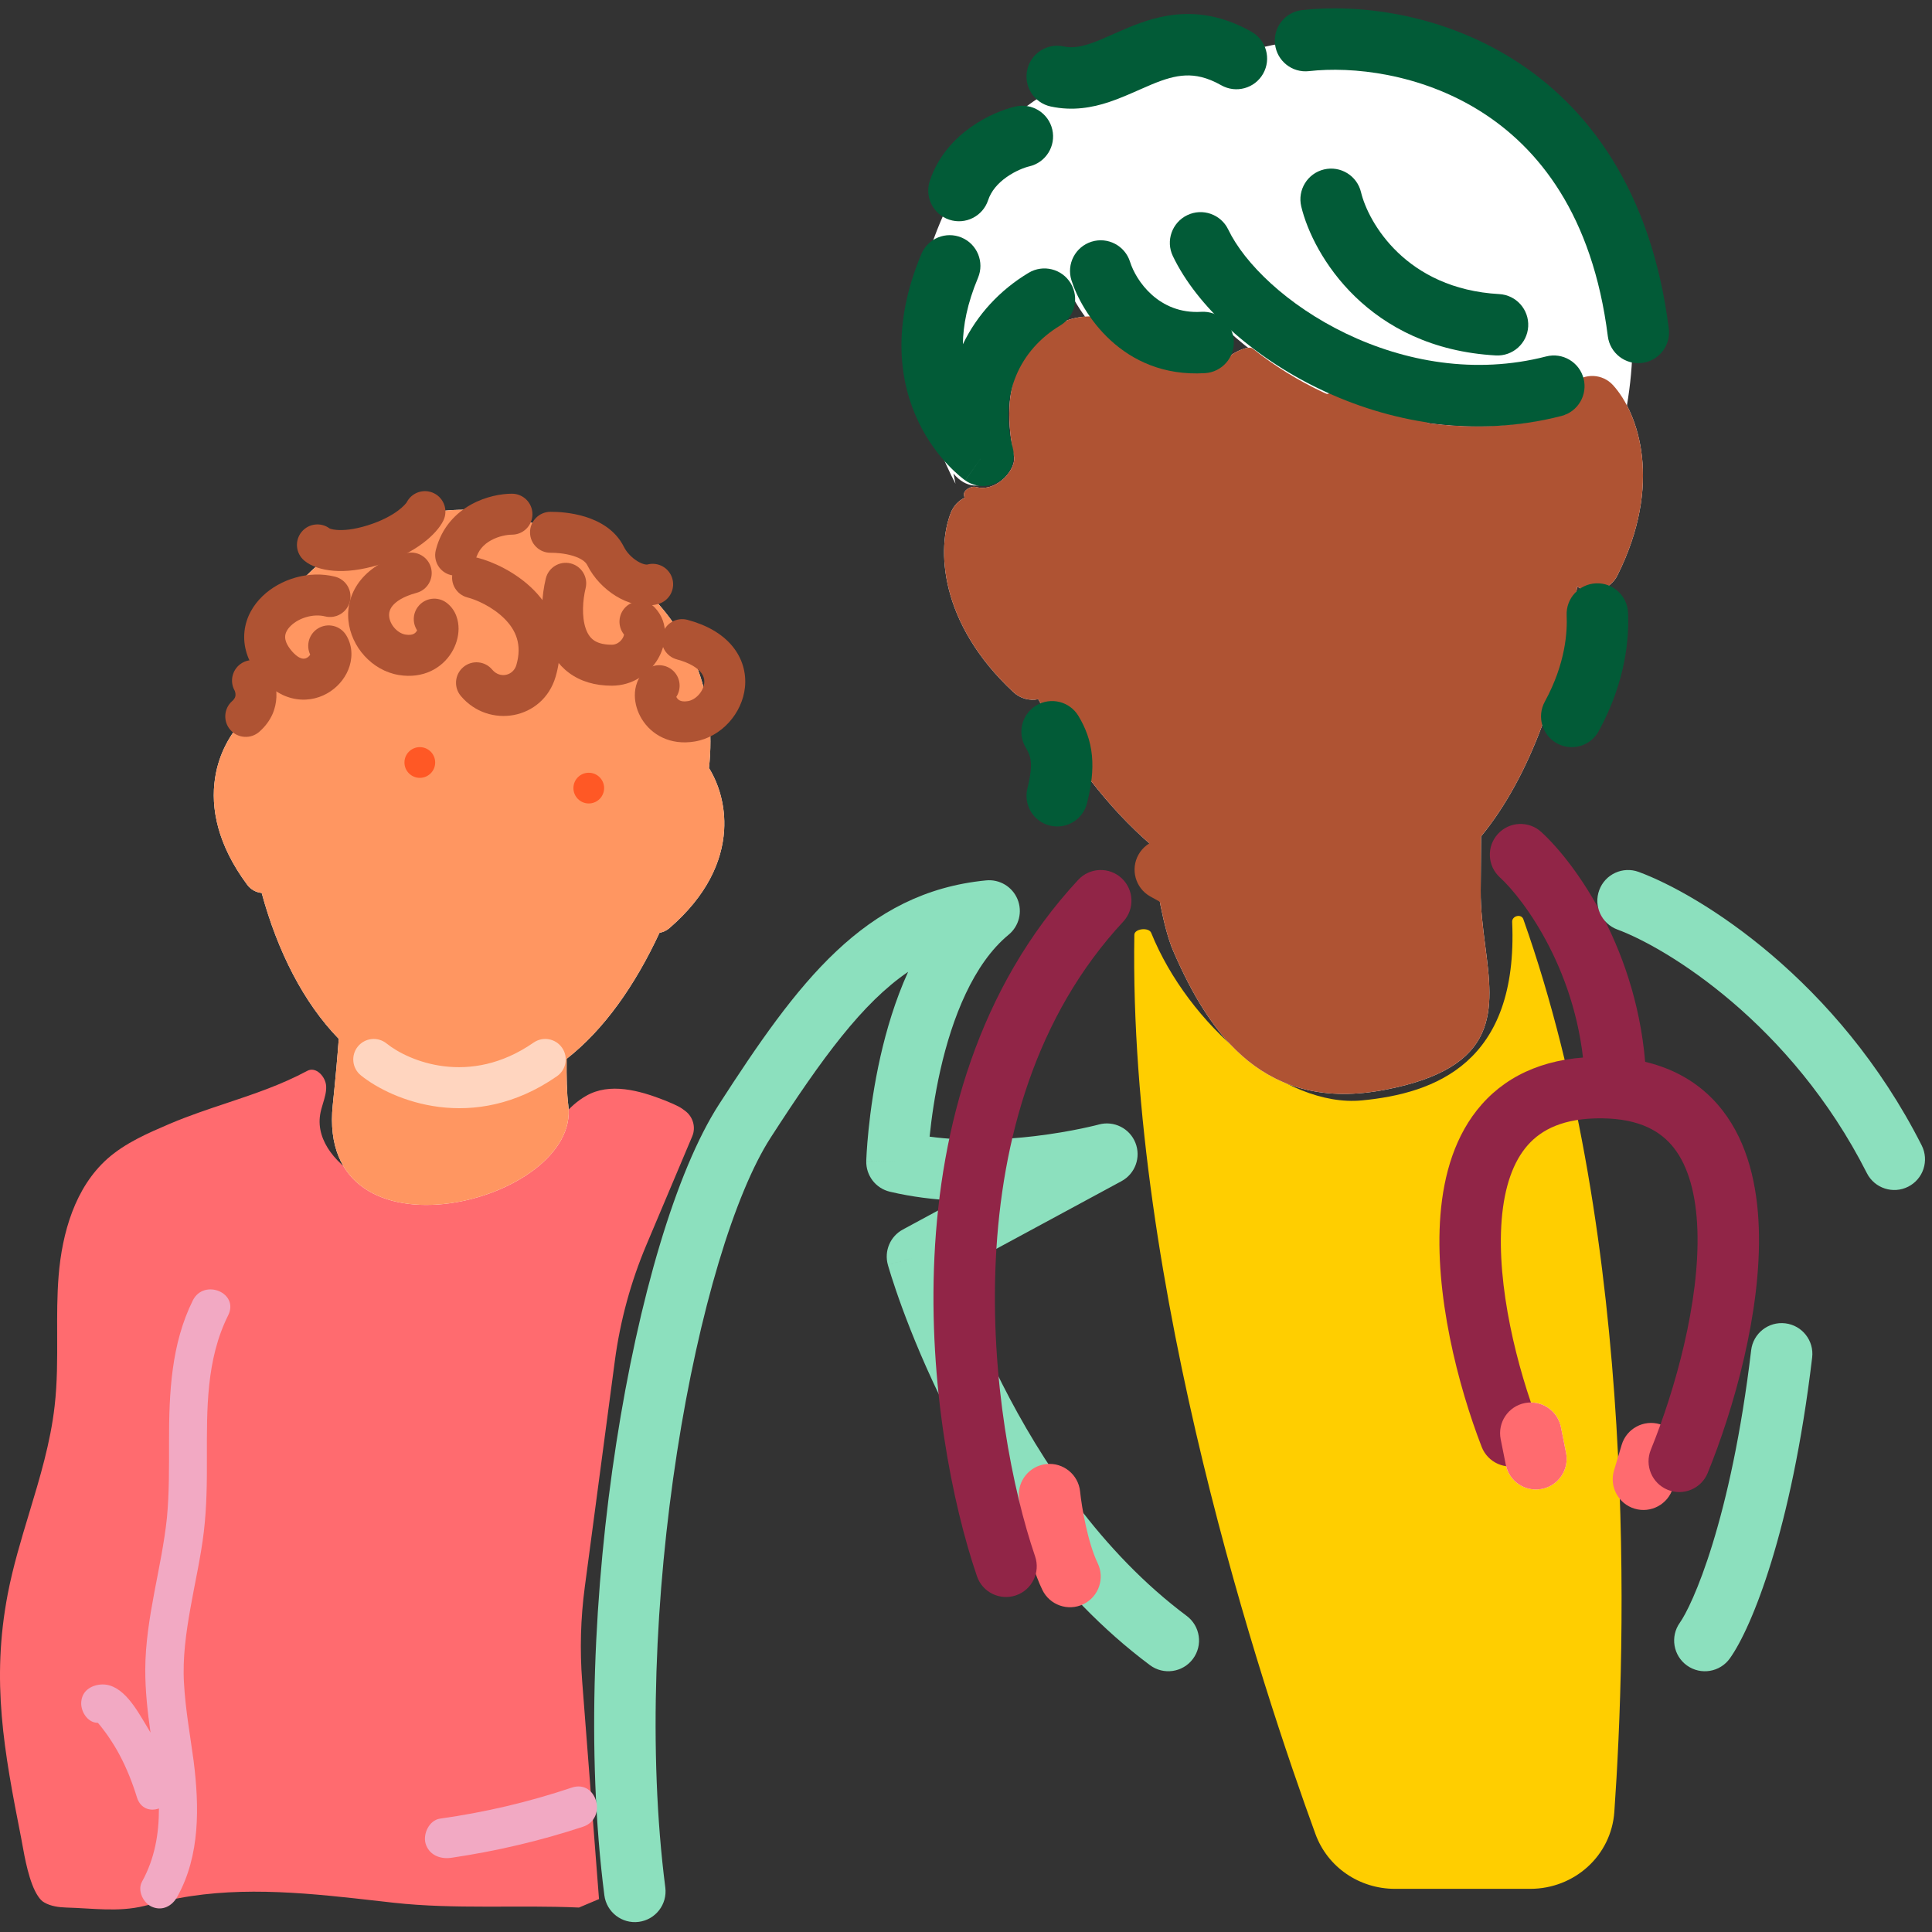 <?xml version="1.0" encoding="UTF-8"?> <svg xmlns="http://www.w3.org/2000/svg" width="105" height="105" viewBox="0 0 105 105" fill="none"><rect x="0" y="0" width="105" height="105" fill="#333333" stroke="none"/> <path fill-rule="evenodd" clip-rule="evenodd" d="M65.38 3.186C62.68 3.104 54.199 2.846 50.564 13.492C48.733 18.855 50.63 23.808 51.929 26.291C51.891 26.106 51.853 25.921 51.816 25.735C53.208 27.404 55.016 25.456 54.738 24.622C53.858 20.132 55.763 18.762 57.104 17.797C57.883 17.237 58.472 16.814 58.216 15.996C61.277 21.839 67.955 20.726 66.703 17.944C71.401 22.261 78.069 24.029 84.275 22.506C84.754 21.954 85.207 21.564 85.623 21.7C85.718 21.731 85.841 21.844 85.983 21.999C86.002 21.992 86.021 21.985 86.041 21.978C86.041 22.007 86.041 22.035 86.041 22.064C86.116 22.148 86.196 22.241 86.278 22.338C87.013 23.2 88.013 24.373 88.406 22.117C90.075 12.518 85.011 5.423 77.554 3.197C72.064 1.558 69.379 2.332 67.567 2.855C66.918 3.042 66.381 3.197 65.868 3.197C65.737 3.197 65.574 3.192 65.38 3.186Z" fill="white"></path> <g style="mix-blend-mode:multiply"> <path fill-rule="evenodd" clip-rule="evenodd" d="M80.425 6.027C77.162 3.987 73.48 3.6 71.142 3.866C70.226 3.971 69.398 3.313 69.294 2.397C69.189 1.481 69.847 0.653 70.763 0.549C73.712 0.213 78.182 0.687 82.195 3.195C86.284 5.751 89.746 10.324 90.695 17.859C90.81 18.774 90.162 19.609 89.247 19.724C88.332 19.839 87.497 19.191 87.382 18.276C86.551 11.676 83.612 8.018 80.425 6.027Z" fill="#025B37"></path> </g> <g style="mix-blend-mode:multiply"> <path d="M37.623 61.753L35.129 67.661C34.28 69.673 33.704 71.79 33.416 73.955L31.781 86.259C31.555 87.954 31.508 89.668 31.64 91.372L32.555 103.211L31.466 103.671C28.092 103.521 24.745 103.778 21.398 103.41C21.143 103.381 20.887 103.352 20.632 103.323L20.627 103.323C16.987 102.909 13.298 102.489 9.704 103.164C9.073 103.283 8.447 103.435 7.821 103.588L7.821 103.588C6.428 103.927 5.036 103.709 3.606 103.671C3.2 103.658 2.766 103.603 2.414 103.399C2.278 103.33 2.17 103.208 2.061 103.044C1.59 102.34 1.345 100.975 1.202 100.175L1.202 100.175C1.184 100.077 1.168 99.987 1.153 99.909C0.218 95.164 -0.486 91.369 0.422 86.625C0.708 85.139 1.147 83.687 1.586 82.235C2.166 80.317 2.745 78.401 2.969 76.414C3.116 75.141 3.112 73.86 3.107 72.577C3.103 71.497 3.099 70.416 3.186 69.338C3.376 66.993 4.08 64.539 5.842 62.971C6.819 62.11 8.02 61.594 9.211 61.082L9.257 61.063C10.257 60.639 11.272 60.3 12.285 59.962C13.782 59.462 15.273 58.964 16.696 58.2C17.17 57.941 17.698 58.513 17.726 59.031C17.742 59.347 17.648 59.657 17.553 59.969C17.493 60.169 17.432 60.369 17.4 60.572C17.157 62.058 18.39 63.38 19.704 64.089C21.967 65.302 24.772 65.343 27.116 64.362C28.392 63.834 29.067 62.828 29.74 61.827C30.318 60.968 30.893 60.111 31.845 59.563C33.132 58.813 34.758 59.263 36.141 59.808C36.847 60.095 37.001 60.189 37.259 60.391C37.67 60.712 37.825 61.272 37.623 61.753Z" fill="#FF6B6F"></path> </g> <g style="mix-blend-mode:multiply"> <path d="M74.013 59.805C69.805 60.208 64.585 55.681 62.564 50.697C62.436 50.382 61.655 50.465 61.649 50.804C61.336 69.92 68.627 91.832 71.491 99.673C72.152 101.484 73.883 102.654 75.811 102.654H83.164C85.562 102.654 87.568 100.86 87.736 98.468C88.368 89.459 89.048 67.622 82.79 49.957C82.68 49.646 82.168 49.771 82.183 50.102C82.52 57.771 77.998 59.422 74.013 59.805Z" fill="#FFCE00"></path> </g> <g style="mix-blend-mode:multiply"> <path fill-rule="evenodd" clip-rule="evenodd" d="M55.299 48.87C55.58 49.548 55.385 50.331 54.818 50.798C52.907 52.372 51.753 55.302 51.107 58.155C50.795 59.534 50.622 60.805 50.527 61.731C50.525 61.745 50.524 61.76 50.522 61.774C52.495 62.042 54.539 61.948 56.238 61.746C57.276 61.622 58.158 61.462 58.776 61.333C59.085 61.268 59.327 61.212 59.489 61.173C59.569 61.153 59.63 61.138 59.669 61.128C59.68 61.125 59.69 61.122 59.698 61.12C59.703 61.119 59.707 61.118 59.71 61.117L59.717 61.115L59.718 61.115C60.536 60.892 61.391 61.318 61.706 62.105C62.022 62.892 61.697 63.791 60.95 64.194L51.872 69.101C51.958 69.349 52.057 69.63 52.17 69.939C52.659 71.271 53.412 73.127 54.464 75.206C56.58 79.388 59.846 84.351 64.494 87.821C65.233 88.373 65.385 89.419 64.833 90.157C64.282 90.896 63.236 91.048 62.497 90.497C57.267 86.593 53.716 81.122 51.485 76.713C50.363 74.497 49.56 72.518 49.035 71.089C48.773 70.374 48.58 69.795 48.451 69.391C48.387 69.189 48.339 69.03 48.306 68.92C48.289 68.864 48.277 68.821 48.268 68.791C48.264 68.776 48.26 68.764 48.258 68.755L48.255 68.744L48.254 68.74L48.253 68.739C48.253 68.739 48.253 68.738 49.861 68.29L48.253 68.738C48.044 67.988 48.382 67.192 49.068 66.822L51.972 65.252C50.786 65.197 49.562 65.051 48.364 64.767C47.593 64.585 47.057 63.887 47.08 63.095L48.748 63.143C47.08 63.095 47.08 63.095 47.08 63.094L47.08 63.093L47.08 63.09L47.08 63.082L47.081 63.054C47.082 63.032 47.083 63 47.085 62.959C47.089 62.878 47.094 62.761 47.103 62.614C47.121 62.32 47.153 61.902 47.205 61.39C47.31 60.368 47.502 58.961 47.85 57.418C48.172 55.999 48.645 54.377 49.354 52.817C46.878 54.504 44.699 57.468 41.887 61.823C39.932 64.85 37.989 71.231 36.795 78.928C35.612 86.557 35.209 95.194 36.158 102.58C36.275 103.495 35.629 104.331 34.715 104.449C33.8 104.566 32.964 103.92 32.846 103.006C31.847 95.228 32.279 86.265 33.496 78.417C34.702 70.637 36.724 63.662 39.082 60.011C43.332 53.431 46.965 48.492 53.595 47.847C54.326 47.776 55.018 48.191 55.299 48.87Z" fill="#8CE0BE"></path> </g> <path fill-rule="evenodd" clip-rule="evenodd" d="M52.393 26.925C52.331 26.644 52.774 26.394 53.052 26.469C54.212 26.78 55.313 25.41 55.092 24.746C54.184 20.112 56.063 18.742 57.4 17.768C57.484 17.707 57.566 17.647 57.644 17.588C58.086 17.259 59.48 17.027 59.919 17.358C62.434 19.254 65.872 20.076 66.905 19.302C67.148 19.121 67.85 18.761 68.087 18.949C72.827 22.721 79.204 24.121 85.103 22.507C84.886 21.936 85.026 21.266 85.505 20.831C86.13 20.262 87.098 20.308 87.666 20.934C89.064 22.471 90.381 26.318 87.903 31.273C87.525 32.029 86.606 32.336 85.85 31.958C85.805 31.935 85.761 31.91 85.719 31.884C84.862 37.335 83.168 42.194 80.493 45.457C80.487 46.57 80.48 47.609 80.473 48.404C80.464 49.416 80.595 50.427 80.721 51.406C81.176 54.921 81.577 58.019 75.256 59.23C68.774 60.471 65.757 56.301 63.764 51.686C63.24 50.474 62.846 48.218 62.559 45.916C60.219 43.901 58.142 41.183 56.428 38C55.961 38.095 55.456 37.97 55.081 37.621C51.024 33.846 50.911 29.782 51.681 27.853C51.827 27.489 52.096 27.212 52.421 27.051C52.411 27.009 52.402 26.967 52.393 26.925Z" fill="white"></path> <g style="mix-blend-mode:multiply"> <path fill-rule="evenodd" clip-rule="evenodd" d="M52.393 26.925C52.331 26.644 52.774 26.394 53.052 26.469C54.212 26.78 55.313 25.41 55.092 24.746C54.184 20.112 56.063 18.742 57.4 17.768C57.484 17.707 57.566 17.647 57.644 17.588C58.086 17.259 59.48 17.027 59.919 17.358C62.434 19.254 65.872 20.076 66.905 19.302C67.148 19.121 67.85 18.761 68.087 18.949C72.827 22.721 79.204 24.121 85.103 22.507C84.886 21.936 85.026 21.266 85.505 20.831C86.13 20.262 87.098 20.308 87.666 20.934C89.064 22.471 90.381 26.318 87.903 31.273C87.525 32.029 86.606 32.336 85.85 31.958C85.805 31.935 85.761 31.91 85.719 31.884C84.862 37.335 83.168 42.194 80.493 45.457C80.487 46.57 80.48 47.609 80.473 48.404C80.464 49.416 80.595 50.427 80.721 51.406C81.176 54.921 81.577 58.019 75.256 59.23C68.774 60.471 65.757 56.301 63.764 51.686C63.24 50.474 62.846 48.218 62.559 45.916C60.219 43.901 58.142 41.183 56.428 38C55.961 38.095 55.456 37.97 55.081 37.621C51.024 33.846 50.911 29.782 51.681 27.853C51.827 27.489 52.096 27.212 52.421 27.051C52.411 27.009 52.402 26.967 52.393 26.925Z" fill="#AF5333"></path> </g> <path fill-rule="evenodd" clip-rule="evenodd" d="M56.87 79.568C57.788 79.474 58.607 80.142 58.701 81.059C58.789 81.923 59.12 83.843 59.657 84.956C60.057 85.786 59.709 86.784 58.878 87.184C58.048 87.585 57.05 87.236 56.649 86.406C55.85 84.748 55.477 82.348 55.379 81.398C55.286 80.481 55.953 79.662 56.87 79.568Z" fill="#FF6B6F"></path> <g style="mix-blend-mode:multiply"> <path fill-rule="evenodd" clip-rule="evenodd" d="M60.959 47.73C61.634 48.357 61.673 49.414 61.045 50.089C56.286 55.211 54.434 61.952 54.12 68.451C53.806 74.951 55.04 81.029 56.255 84.585C56.553 85.457 56.087 86.406 55.215 86.704C54.342 87.002 53.393 86.537 53.095 85.664C51.759 81.754 50.448 75.255 50.785 68.29C51.122 61.324 53.12 53.713 58.6 47.816C59.227 47.141 60.284 47.102 60.959 47.73Z" fill="#912547"></path> </g> <g style="mix-blend-mode:multiply"> <path fill-rule="evenodd" clip-rule="evenodd" d="M90.214 77.404C91.097 77.669 91.598 78.6 91.333 79.483L90.916 80.874C90.651 81.757 89.72 82.258 88.837 81.993C87.954 81.728 87.453 80.798 87.718 79.915L88.135 78.523C88.4 77.64 89.331 77.139 90.214 77.404Z" fill="#FF6B6F"></path> </g> <path fill-rule="evenodd" clip-rule="evenodd" d="M82.868 76.253C83.772 76.072 84.652 76.659 84.832 77.563L85.111 78.954C85.291 79.858 84.705 80.738 83.801 80.918C82.897 81.099 82.017 80.513 81.837 79.609L81.558 78.218C81.377 77.314 81.964 76.434 82.868 76.253Z" fill="white"></path> <g style="mix-blend-mode:multiply"> <path fill-rule="evenodd" clip-rule="evenodd" d="M81.405 45.325C82.026 44.643 83.082 44.594 83.764 45.216C85.608 46.897 89.092 51.694 89.454 58.323C89.504 59.244 88.798 60.031 87.877 60.081C86.957 60.131 86.17 59.425 86.12 58.505C85.813 52.891 82.823 48.877 81.514 47.683C80.833 47.062 80.784 46.006 81.405 45.325Z" fill="#912547"></path> <path fill-rule="evenodd" clip-rule="evenodd" d="M81.614 66.281C81.323 69.87 82.451 74.355 83.639 77.428C83.972 78.288 83.545 79.255 82.685 79.587C81.825 79.92 80.858 79.493 80.525 78.633C79.256 75.353 77.936 70.321 78.286 66.01C78.462 63.844 79.076 61.666 80.533 60.019C82.041 58.315 84.248 57.408 87.109 57.44C90.008 57.473 92.196 58.511 93.628 60.364C94.999 62.139 95.507 64.445 95.587 66.728C95.746 71.289 94.218 76.592 92.811 80.051C92.463 80.905 91.489 81.315 90.635 80.968C89.781 80.62 89.371 79.646 89.718 78.792C91.047 75.527 92.385 70.73 92.25 66.844C92.182 64.903 91.753 63.399 90.986 62.405C90.278 61.49 89.126 60.802 87.072 60.779C84.98 60.755 83.778 61.391 83.034 62.232C82.239 63.13 81.759 64.497 81.614 66.281Z" fill="#912547"></path> </g> <g style="mix-blend-mode:multiply"> <path fill-rule="evenodd" clip-rule="evenodd" d="M82.868 76.254C83.772 76.073 84.652 76.66 84.833 77.564L85.111 78.955C85.292 79.859 84.705 80.739 83.801 80.919C82.897 81.1 82.018 80.514 81.837 79.61L81.559 78.219C81.378 77.314 81.964 76.435 82.868 76.254Z" fill="#FF6B6F"></path> </g> <g style="mix-blend-mode:multiply"> <path fill-rule="evenodd" clip-rule="evenodd" d="M86.916 48.375C87.235 47.51 88.195 47.068 89.06 47.387C92.421 48.628 99.887 53.26 104.44 62.25C104.857 63.073 104.528 64.077 103.705 64.494C102.883 64.91 101.878 64.581 101.461 63.759C97.334 55.609 90.572 51.505 87.904 50.519C87.039 50.2 86.596 49.24 86.916 48.375Z" fill="#8CE0BE"></path> </g> <g style="mix-blend-mode:multiply"> <path fill-rule="evenodd" clip-rule="evenodd" d="M61.877 46.444C62.33 45.641 63.348 45.357 64.151 45.81C66.079 46.898 67.427 47.496 69.32 47.733C70.235 47.847 70.884 48.681 70.77 49.596C70.656 50.511 69.822 51.16 68.907 51.046C66.385 50.731 64.595 49.895 62.51 48.718C61.707 48.265 61.424 47.247 61.877 46.444Z" fill="#AF5333"></path> </g> <g style="mix-blend-mode:multiply"> <path fill-rule="evenodd" clip-rule="evenodd" d="M60.123 26.054C60.952 26.047 61.87 26.291 62.651 26.955C63.575 27.742 64.093 29.075 64.269 30.608C64.444 32.125 64.257 33.629 63.981 34.517C63.799 35.104 64.127 35.728 64.714 35.91C65.301 36.093 65.925 35.764 66.107 35.177C66.48 33.977 66.689 32.16 66.481 30.353C66.275 28.562 65.633 26.569 64.093 25.26C62.574 23.967 60.754 23.689 59.313 23.885C58.595 23.983 57.924 24.203 57.392 24.517C56.926 24.792 56.298 25.303 56.19 26.093C56.111 26.676 56.287 27.207 56.554 27.605C56.815 27.995 57.215 28.334 57.704 28.49C58.224 28.657 58.875 28.614 59.404 28.153C59.888 27.732 60.096 27.11 60.162 26.487C60.178 26.337 60.163 26.191 60.123 26.054ZM58.333 26.576C58.333 26.576 58.334 26.574 58.338 26.57C58.335 26.575 58.333 26.576 58.333 26.576Z" fill="#AF5333"></path> </g> <g style="mix-blend-mode:multiply"> <path fill-rule="evenodd" clip-rule="evenodd" d="M71.8 23.926C72.118 23.753 72.482 23.609 72.867 23.514C73.955 23.247 75.014 23.411 75.751 24.179C76.176 24.623 76.881 24.638 77.325 24.212C77.768 23.787 77.783 23.082 77.357 22.638C75.896 21.115 73.918 20.964 72.337 21.352C71.54 21.548 70.795 21.888 70.183 22.308C69.588 22.716 69.037 23.259 68.741 23.903C68.458 24.522 68.404 25.179 68.64 25.768C68.871 26.343 69.341 26.749 69.88 26.913C70.42 27.078 71.071 27.006 71.584 26.574C72.1 26.138 72.303 25.489 72.292 24.83C72.285 24.453 72.091 24.122 71.8 23.926ZM70.056 24.991C70.056 24.991 70.057 24.989 70.058 24.986C70.057 24.99 70.056 24.991 70.056 24.991ZM70.718 24.98C70.718 24.985 70.718 24.987 70.718 24.987C70.718 24.987 70.718 24.985 70.718 24.98Z" fill="#AF5333"></path> </g> <g style="mix-blend-mode:multiply"> <path d="M75.868 36.48C75.802 36.349 75.65 36.295 75.516 36.239C75.034 36.064 74.515 36.122 74.004 36.22C73.253 36.343 72.513 36.525 71.874 36.915C71.235 37.304 70.696 37.901 70.53 38.632L70.511 38.636C69.44 38.367 68.206 38.418 67.133 38.562C66.794 38.606 66.389 38.725 66.269 39.056C66.137 39.431 66.448 39.783 66.745 40.055C67.483 40.715 68.276 41.345 69.185 41.726C70.094 42.108 71.142 42.257 72.079 41.933C73.418 41.472 74.295 40.194 75.042 38.982C75.412 38.356 75.797 37.706 75.924 36.983C75.952 36.813 75.958 36.627 75.868 36.48Z" fill="#AF5333"></path> </g> <g style="mix-blend-mode:multiply"> <path fill-rule="evenodd" clip-rule="evenodd" d="M97.027 71.92C97.942 72.029 98.596 72.86 98.487 73.775C97.92 78.538 97.09 82.208 96.269 84.878C95.462 87.504 94.633 89.263 94.014 90.13C93.478 90.88 92.436 91.054 91.686 90.518C90.935 89.982 90.761 88.939 91.297 88.189C91.606 87.757 92.308 86.401 93.077 83.897C93.833 81.438 94.626 77.967 95.172 73.38C95.281 72.465 96.111 71.811 97.027 71.92Z" fill="#8CE0BE"></path> </g> <path fill-rule="evenodd" clip-rule="evenodd" d="M18.411 56.46C16.495 54.489 15.088 51.71 14.222 48.53C13.92 48.501 13.631 48.349 13.436 48.086C11.837 45.934 11.429 43.934 11.693 42.258C11.907 40.895 12.556 39.826 13.227 39.135C13.799 30.106 22.433 26.612 27.555 27.996C33.069 29.486 39.386 33.785 38.532 41.742C39.039 42.563 39.441 43.75 39.354 45.13C39.247 46.823 38.413 48.687 36.384 50.439C36.224 50.577 36.037 50.662 35.843 50.695C34.516 53.553 32.822 55.965 30.795 57.544C30.786 58.518 30.803 59.435 30.885 60.06C31.58 65.37 17.16 68.993 18.085 60.06C18.241 58.561 18.343 57.382 18.411 56.46Z" fill="white"></path> <g style="mix-blend-mode:multiply"> <path fill-rule="evenodd" clip-rule="evenodd" d="M18.411 56.46C16.495 54.489 15.088 51.71 14.222 48.53C13.92 48.501 13.631 48.349 13.436 48.086C11.837 45.934 11.429 43.934 11.693 42.258C11.907 40.895 12.556 39.826 13.227 39.135C13.799 30.106 22.433 26.612 27.555 27.996C33.069 29.486 39.386 33.785 38.532 41.742C39.039 42.563 39.441 43.75 39.354 45.13C39.247 46.823 38.413 48.687 36.384 50.439C36.224 50.577 36.037 50.662 35.843 50.695C34.516 53.553 32.822 55.965 30.795 57.544C30.786 58.518 30.803 59.435 30.885 60.06C31.58 65.37 17.16 68.993 18.085 60.06C18.241 58.561 18.343 57.382 18.411 56.46Z" fill="#FF9661"></path> </g> <g style="mix-blend-mode:multiply"> <path fill-rule="evenodd" clip-rule="evenodd" d="M64.526 11.693C65.357 11.294 66.355 11.645 66.753 12.476C67.634 14.312 69.938 16.582 73.153 18.128C76.325 19.652 80.174 20.367 84.03 19.372C84.922 19.142 85.833 19.679 86.064 20.572C86.294 21.465 85.757 22.375 84.864 22.606C80.094 23.837 75.433 22.928 71.707 21.137C68.024 19.367 65.042 16.629 63.743 13.92C63.344 13.089 63.695 12.092 64.526 11.693Z" fill="#025B37"></path> </g> <g style="mix-blend-mode:multiply"> <path fill-rule="evenodd" clip-rule="evenodd" d="M52.261 12.911C53.111 13.268 53.51 14.247 53.153 15.097C52.564 16.501 52.34 17.7 52.331 18.709C53.1 17.107 54.34 15.765 55.903 14.827C56.693 14.353 57.719 14.609 58.193 15.4C58.668 16.191 58.411 17.216 57.621 17.69C55.451 18.992 54.263 21.444 55.035 24.311C55.218 24.99 54.955 25.711 54.379 26.114C53.802 26.517 53.035 26.515 52.46 26.109L53.423 24.745C52.46 26.109 52.459 26.109 52.458 26.108L52.456 26.107L52.452 26.104L52.443 26.097C52.436 26.092 52.428 26.086 52.419 26.079C52.401 26.066 52.378 26.049 52.351 26.028C52.298 25.987 52.228 25.931 52.145 25.861C51.98 25.721 51.761 25.521 51.515 25.26C51.025 24.741 50.415 23.966 49.917 22.928C48.894 20.795 48.429 17.723 50.075 13.804C50.432 12.954 51.41 12.554 52.261 12.911Z" fill="#025B37"></path> </g> <g style="mix-blend-mode:multiply"> <path fill-rule="evenodd" clip-rule="evenodd" d="M59.322 13.136C60.201 12.86 61.138 13.349 61.415 14.228C61.741 15.265 62.983 17.087 65.286 16.947C66.206 16.891 66.998 17.592 67.054 18.512C67.109 19.432 66.409 20.224 65.488 20.28C60.971 20.554 58.772 16.955 58.23 15.23C57.953 14.35 58.442 13.413 59.322 13.136Z" fill="#025B37"></path> </g> <g style="mix-blend-mode:multiply"> <path fill-rule="evenodd" clip-rule="evenodd" d="M86.74 31.703C87.661 31.663 88.44 32.377 88.48 33.299C88.536 34.585 88.403 36.955 86.887 39.736C86.445 40.545 85.431 40.843 84.622 40.402C83.812 39.96 83.514 38.946 83.955 38.137C85.11 36.02 85.181 34.291 85.144 33.444C85.104 32.523 85.819 31.743 86.74 31.703Z" fill="#025B37"></path> </g> <g style="mix-blend-mode:multiply"> <path fill-rule="evenodd" clip-rule="evenodd" d="M56.32 38.339C57.111 37.864 58.136 38.121 58.611 38.911C58.989 39.541 59.265 40.23 59.345 41.072C59.422 41.879 59.31 42.722 59.077 43.653C58.853 44.548 57.947 45.092 57.052 44.868C56.158 44.644 55.614 43.738 55.838 42.843C56.022 42.105 56.049 41.673 56.021 41.39C55.998 41.142 55.926 40.927 55.747 40.629C55.273 39.839 55.529 38.813 56.32 38.339Z" fill="#025B37"></path> </g> <g style="mix-blend-mode:multiply"> <path fill-rule="evenodd" clip-rule="evenodd" d="M64.296 0.766C65.482 0.718 66.719 0.992 68.019 1.729C68.821 2.184 69.103 3.202 68.648 4.005C68.194 4.807 67.175 5.088 66.373 4.634C65.586 4.188 64.962 4.08 64.431 4.102C63.865 4.125 63.293 4.298 62.6 4.585C62.422 4.659 62.212 4.751 61.984 4.852C61.455 5.086 60.827 5.364 60.266 5.549C59.366 5.847 58.297 6.046 57.102 5.787C56.202 5.591 55.63 4.702 55.826 3.801C56.022 2.9 56.911 2.328 57.812 2.524C58.217 2.612 58.644 2.568 59.218 2.379C59.633 2.242 59.986 2.084 60.414 1.894C60.678 1.776 60.971 1.645 61.323 1.5C62.142 1.161 63.144 0.812 64.296 0.766Z" fill="#025B37"></path> </g> <g style="mix-blend-mode:multiply"> <path fill-rule="evenodd" clip-rule="evenodd" d="M57.19 7.04C57.397 7.938 56.837 8.835 55.939 9.042C55.692 9.099 55.187 9.284 54.701 9.629C54.223 9.967 53.865 10.386 53.702 10.88C53.412 11.755 52.468 12.23 51.592 11.94C50.717 11.65 50.242 10.706 50.532 9.831C50.983 8.468 51.901 7.52 52.77 6.905C53.63 6.295 54.541 5.939 55.187 5.789C56.086 5.582 56.982 6.142 57.19 7.04Z" fill="#025B37"></path> </g> <g style="mix-blend-mode:multiply"> <path fill-rule="evenodd" clip-rule="evenodd" d="M71.956 9.209C72.852 8.995 73.753 9.548 73.968 10.445C74.355 12.064 76.396 15.701 81.48 15.983C82.4 16.034 83.105 16.822 83.054 17.743C83.003 18.663 82.215 19.368 81.294 19.317C74.357 18.931 71.353 13.868 70.72 11.221C70.506 10.325 71.059 9.424 71.956 9.209Z" fill="#025B37"></path> </g> <g style="mix-blend-mode:multiply"> <path fill-rule="evenodd" clip-rule="evenodd" d="M30.547 56.943C30.898 57.448 30.773 58.142 30.268 58.492C25.732 61.642 21.304 59.807 19.613 58.444C19.135 58.058 19.06 57.358 19.446 56.879C19.831 56.401 20.532 56.326 21.011 56.712C22.196 57.667 25.521 59.078 28.998 56.664C29.503 56.313 30.197 56.438 30.547 56.943Z" fill="#FFD5BF"></path> </g> <g style="mix-blend-mode:multiply"> <path fill-rule="evenodd" clip-rule="evenodd" d="M21.608 50.269C22.022 49.814 22.726 49.781 23.18 50.194C23.583 50.56 24.835 51.226 26.254 50.634C26.821 50.398 27.473 50.666 27.71 51.233C27.947 51.8 27.678 52.452 27.111 52.689C24.644 53.718 22.495 52.58 21.683 51.842C21.228 51.428 21.195 50.724 21.608 50.269Z" fill="#FF9661"></path> </g> <g style="mix-blend-mode:multiply"> <path fill-rule="evenodd" clip-rule="evenodd" d="M21.611 40.896C21.174 41.027 20.947 41.263 20.872 41.435C20.626 41.998 19.969 42.255 19.406 42.009C18.843 41.762 18.586 41.106 18.833 40.543C19.234 39.626 20.08 39.032 20.971 38.764C21.877 38.492 22.936 38.518 23.931 38.942C26.018 39.831 27.448 42.243 27.231 46.263C27.198 46.877 26.674 47.347 26.06 47.314C25.446 47.281 24.976 46.757 25.009 46.143C25.196 42.661 23.969 41.377 23.059 40.99C22.556 40.776 22.032 40.769 21.611 40.896Z" fill="#FF9661"></path> </g> <g style="mix-blend-mode:multiply"> <path fill-rule="evenodd" clip-rule="evenodd" d="M31.208 42.273C30.737 42.301 30.248 42.568 29.955 42.829C29.496 43.237 28.792 43.196 28.384 42.736C27.976 42.277 28.017 41.573 28.476 41.165C29.018 40.684 29.962 40.116 31.078 40.051C32.299 39.98 33.537 40.523 34.462 41.947C34.797 42.462 34.651 43.152 34.135 43.487C33.62 43.822 32.93 43.675 32.595 43.16C32.074 42.357 31.573 42.252 31.208 42.273Z" fill="#FF9661"></path> </g> <g style="mix-blend-mode:multiply"> <path d="M5.574 91.546C6.691 91.543 7.435 92.927 7.942 93.76C8.021 93.9 8.102 94.025 8.181 94.165C8.02 93.036 7.892 91.894 7.895 90.736C7.9 89.318 8.128 87.929 8.387 86.543C8.641 85.206 8.928 83.857 9.072 82.489C9.202 81.103 9.187 79.715 9.187 78.329C9.186 75.703 9.302 73.044 10.483 70.668C11.09 69.474 13.011 70.26 12.4 71.486C11.2 73.892 11.243 76.572 11.244 79.198C11.25 80.536 11.237 81.888 11.081 83.221C10.915 84.635 10.592 86.012 10.346 87.416C10.109 88.755 9.917 90.116 10 91.481C10.077 92.893 10.333 94.296 10.524 95.707C10.834 98.193 10.881 100.841 9.638 103.078C9.363 103.581 8.84 103.872 8.271 103.636C7.794 103.444 7.447 102.747 7.72 102.26C8.417 100.996 8.639 99.655 8.638 98.285C8.179 98.454 7.648 98.304 7.45 97.708C7.199 96.893 6.894 96.12 6.503 95.384C6.322 95.035 6.106 94.697 5.889 94.375C5.794 94.233 5.683 94.088 5.572 93.943C5.489 93.835 5.406 93.726 5.321 93.633L5.305 93.632C4.739 93.624 4.354 92.971 4.42 92.457C4.483 91.846 5.022 91.556 5.574 91.546Z" fill="#F2A9C3"></path> </g> <g style="mix-blend-mode:multiply"> <path d="M23.913 98.839C26.345 98.499 28.742 97.937 31.069 97.154C32.441 96.694 33.032 98.84 31.677 99.282C29.35 100.049 26.953 100.61 24.521 100.968C23.913 101.053 23.323 100.815 23.132 100.202C22.976 99.674 23.323 98.925 23.913 98.839Z" fill="#F2A9C3"></path> </g> <g style="mix-blend-mode:multiply"> <path fill-rule="evenodd" clip-rule="evenodd" d="M27.433 33.641C26.786 32.985 25.889 32.593 25.409 32.471C24.813 32.32 24.453 31.714 24.604 31.119C24.756 30.523 25.361 30.162 25.957 30.314C26.736 30.512 28.025 31.071 29.018 32.077C30.062 33.136 30.796 34.726 30.199 36.771C29.506 39.14 26.552 39.619 25.044 37.823C24.649 37.353 24.71 36.651 25.181 36.255C25.652 35.86 26.354 35.921 26.749 36.392C27.177 36.902 27.896 36.715 28.062 36.146C28.389 35.027 28.029 34.245 27.433 33.641Z" fill="#AF5333"></path> </g> <g style="mix-blend-mode:multiply"> <path fill-rule="evenodd" clip-rule="evenodd" d="M23.424 30.856C23.584 31.449 23.232 32.06 22.638 32.22C21.889 32.422 21.516 32.703 21.34 32.916C21.176 33.114 21.132 33.312 21.151 33.504C21.198 33.978 21.62 34.419 22.035 34.488C22.271 34.527 22.404 34.488 22.471 34.456C22.545 34.422 22.603 34.367 22.644 34.301C22.653 34.286 22.661 34.271 22.668 34.256C22.419 33.873 22.423 33.36 22.715 32.976C23.087 32.486 23.785 32.391 24.275 32.763C24.798 33.161 24.924 33.761 24.922 34.177C24.919 34.622 24.781 35.076 24.539 35.468C24.022 36.307 23.007 36.905 21.671 36.684C20.216 36.443 19.077 35.15 18.936 33.724C18.86 32.967 19.065 32.173 19.625 31.497C20.174 30.834 21.001 30.355 22.06 30.07C22.653 29.91 23.264 30.262 23.424 30.856Z" fill="#AF5333"></path> </g> <g style="mix-blend-mode:multiply"> <path fill-rule="evenodd" clip-rule="evenodd" d="M36 34.472C35.84 35.066 36.192 35.677 36.785 35.836C37.535 36.038 37.908 36.32 38.084 36.532C38.248 36.731 38.292 36.928 38.273 37.121C38.226 37.595 37.804 38.036 37.389 38.104C37.153 38.144 37.02 38.104 36.952 38.073C36.878 38.038 36.821 37.984 36.78 37.917C36.77 37.902 36.763 37.887 36.756 37.873C37.005 37.49 37.001 36.977 36.709 36.592C36.337 36.103 35.638 36.008 35.149 36.38C34.626 36.777 34.5 37.377 34.502 37.794C34.505 38.239 34.643 38.693 34.885 39.085C35.401 39.923 36.416 40.522 37.752 40.3C39.208 40.059 40.346 38.767 40.488 37.341C40.563 36.584 40.358 35.79 39.799 35.113C39.25 34.45 38.423 33.972 37.364 33.687C36.77 33.527 36.16 33.879 36 34.472Z" fill="#AF5333"></path> </g> <g style="mix-blend-mode:multiply"> <path fill-rule="evenodd" clip-rule="evenodd" d="M14.269 32.398C15.24 31.465 16.796 30.987 18.205 31.34C18.801 31.489 19.164 32.093 19.015 32.69C18.865 33.286 18.261 33.648 17.665 33.499C17.039 33.343 16.26 33.572 15.811 34.003C15.602 34.203 15.517 34.397 15.5 34.554C15.485 34.696 15.511 34.935 15.772 35.277C16.064 35.657 16.294 35.759 16.403 35.786C16.508 35.812 16.599 35.796 16.683 35.748C16.769 35.7 16.828 35.631 16.858 35.577C16.617 35.069 16.794 34.451 17.285 34.152C17.81 33.832 18.495 33.998 18.815 34.523C19.202 35.16 19.148 35.864 18.927 36.401C18.707 36.936 18.293 37.398 17.771 37.69C17.236 37.99 16.565 38.122 15.86 37.945C15.158 37.768 14.529 37.313 14.006 36.631C13.455 35.912 13.201 35.116 13.287 34.317C13.371 33.533 13.767 32.88 14.269 32.398Z" fill="#AF5333"></path> </g> <g style="mix-blend-mode:multiply"> <path fill-rule="evenodd" clip-rule="evenodd" d="M31.008 30.619C31.605 30.764 31.972 31.366 31.828 31.963C31.667 32.626 31.611 33.503 31.828 34.145C31.928 34.444 32.072 34.647 32.25 34.78C32.423 34.909 32.719 35.04 33.25 35.04C33.488 35.04 33.71 34.901 33.84 34.681C33.89 34.597 33.909 34.528 33.915 34.487C33.551 34.038 33.591 33.377 34.019 32.975C34.468 32.555 35.172 32.578 35.592 33.026C36.416 33.905 36.184 35.093 35.755 35.816C35.294 36.593 34.403 37.266 33.25 37.266C32.333 37.266 31.546 37.031 30.92 36.565C30.299 36.102 29.928 35.478 29.718 34.856C29.314 33.654 29.454 32.306 29.664 31.438C29.809 30.841 30.411 30.474 31.008 30.619Z" fill="#AF5333"></path> </g> <g style="mix-blend-mode:multiply"> <path fill-rule="evenodd" clip-rule="evenodd" d="M23.592 26.81C24.142 27.085 24.365 27.754 24.09 28.303C23.727 29.029 22.609 30.062 20.644 30.677C19.639 30.99 18.8 31.073 18.129 31.019C17.497 30.969 16.921 30.788 16.539 30.469C16.067 30.076 16.003 29.374 16.396 28.902C16.778 28.444 17.448 28.37 17.919 28.724C17.925 28.724 18.036 28.779 18.307 28.8C18.652 28.828 19.204 28.794 19.98 28.552C20.757 28.309 21.291 28.006 21.635 27.749C21.948 27.515 22.073 27.343 22.096 27.311C22.099 27.306 22.1 27.305 22.099 27.308C22.374 26.758 23.042 26.535 23.592 26.81Z" fill="#AF5333"></path> </g> <g style="mix-blend-mode:multiply"> <path fill-rule="evenodd" clip-rule="evenodd" d="M13.175 36.019C13.71 35.716 14.389 35.905 14.692 36.44C15.043 37.06 15.419 38.598 14.093 39.77C13.632 40.176 12.929 40.133 12.522 39.672C12.115 39.212 12.158 38.508 12.619 38.101C12.704 38.026 12.743 37.963 12.764 37.919C12.785 37.874 12.796 37.827 12.799 37.776C12.801 37.724 12.795 37.668 12.782 37.617C12.77 37.569 12.757 37.54 12.755 37.536C12.754 37.536 12.754 37.535 12.754 37.536C12.452 37.001 12.64 36.322 13.175 36.019Z" fill="#AF5333"></path> </g> <g style="mix-blend-mode:multiply"> <path fill-rule="evenodd" clip-rule="evenodd" d="M31.139 30.208C30.693 30.072 30.208 30.039 29.929 30.042C29.314 30.048 28.811 29.554 28.806 28.94C28.8 28.325 29.294 27.822 29.908 27.816C30.326 27.812 31.055 27.855 31.789 28.079C32.502 28.297 33.425 28.751 33.907 29.719C34.055 30.016 34.33 30.308 34.64 30.498C34.791 30.59 34.926 30.644 35.031 30.668C35.131 30.691 35.177 30.681 35.179 30.681C35.179 30.681 35.179 30.681 35.179 30.681C35.773 30.52 36.384 30.87 36.545 31.464C36.705 32.057 36.355 32.668 35.761 32.829C34.925 33.056 34.086 32.769 33.479 32.397C32.847 32.011 32.267 31.418 31.915 30.711C31.831 30.543 31.606 30.351 31.139 30.208Z" fill="#AF5333"></path> </g> <g style="mix-blend-mode:multiply"> <path fill-rule="evenodd" clip-rule="evenodd" d="M25.61 27.416C26.403 26.978 27.247 26.832 27.824 26.832C28.439 26.832 28.937 27.33 28.937 27.945C28.937 28.56 28.439 29.058 27.824 29.058C27.567 29.058 27.103 29.134 26.686 29.365C26.296 29.579 25.977 29.906 25.843 30.441C25.694 31.037 25.09 31.4 24.494 31.251C23.897 31.102 23.535 30.497 23.684 29.901C23.995 28.655 24.789 27.869 25.61 27.416Z" fill="#AF5333"></path> </g> <path d="M31.164 42.831C31.164 42.37 31.537 41.997 31.998 41.997V41.997C32.459 41.997 32.833 42.37 32.833 42.831V42.831C32.833 43.292 32.459 43.666 31.998 43.666V43.666C31.537 43.666 31.164 43.292 31.164 42.831V42.831Z" fill="#FF5825"></path> <path d="M21.981 41.44C21.981 40.979 22.355 40.605 22.816 40.605V40.605C23.277 40.605 23.651 40.979 23.651 41.44V41.44C23.651 41.901 23.277 42.275 22.816 42.275V42.275C22.355 42.275 21.981 41.901 21.981 41.44V41.44Z" fill="#FF5825"></path> </svg> 